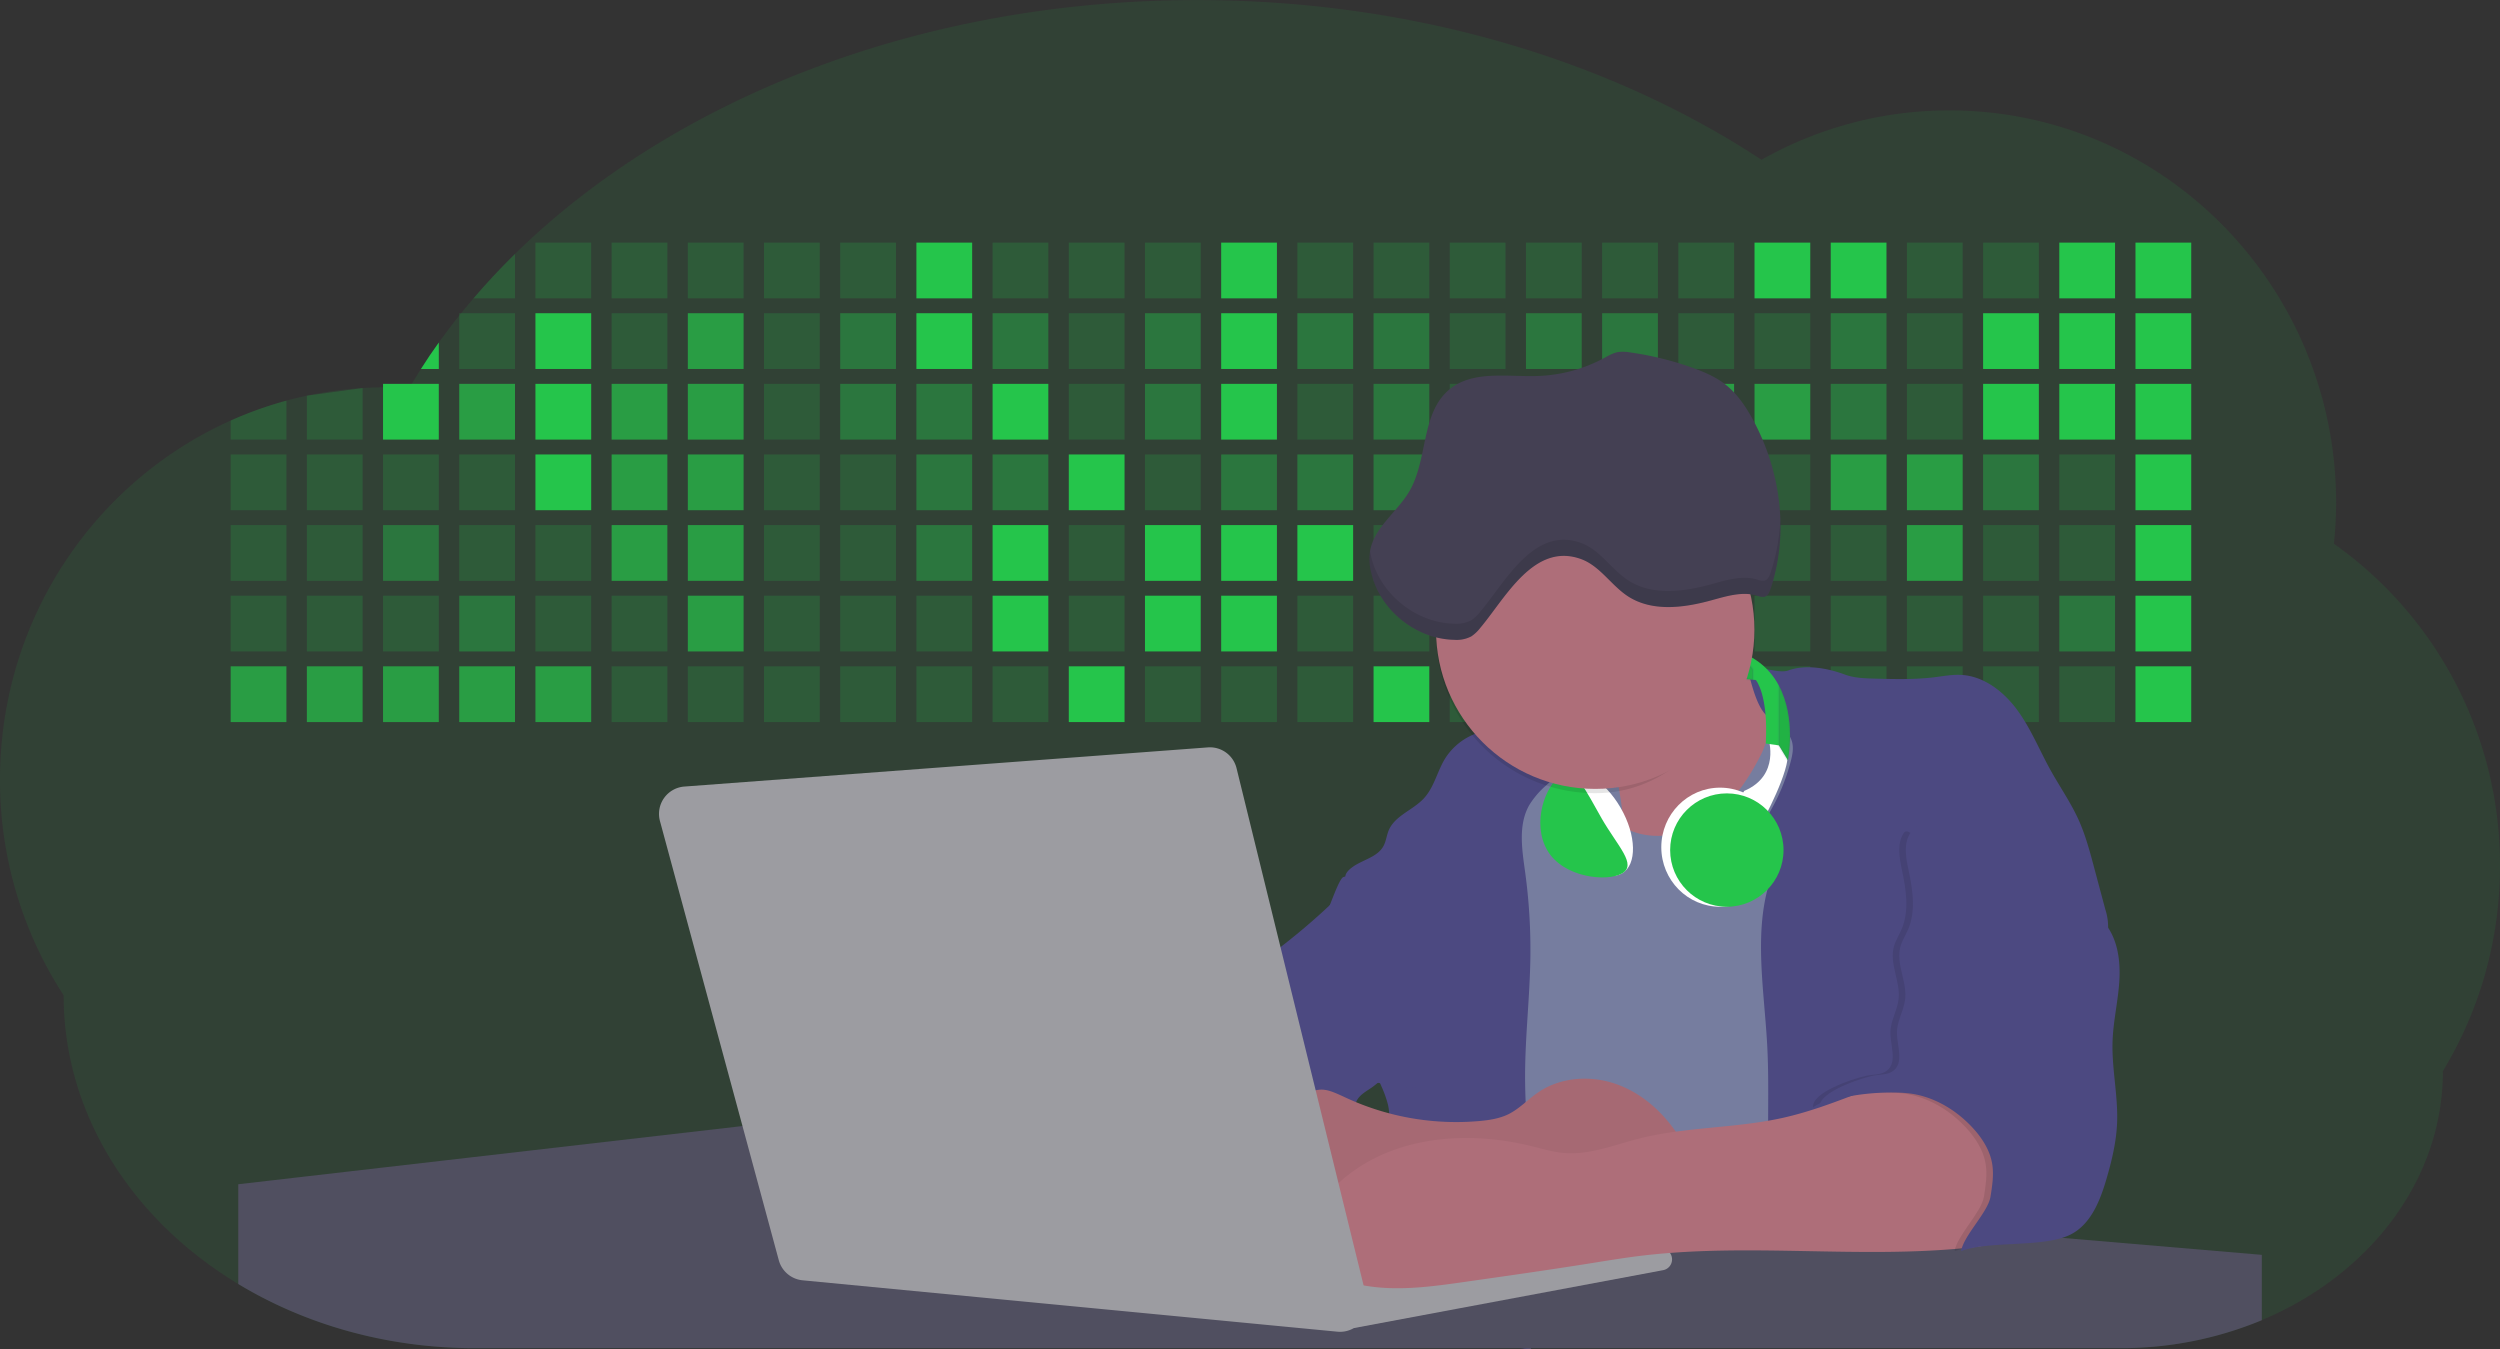 <svg id="aa7bae02-e79e-4d6b-a496-aba15f39787c" data-name="Layer 1" xmlns="http://www.w3.org/2000/svg" width="1144" height="617.32" viewBox="0 0 1144 617.32"><rect x="0" y="0" width="1144" height="617.32" fill="#333333" stroke="none"/><title>developer activity</title><path d="M1172,537.57a181.92,181.92,0,0,1-6.85,49.6,180.06,180.06,0,0,1-19.27,44.28c0,50.1-33.82,93.4-82.91,114a167.3,167.3,0,0,1-64.73,12.8H245.17c-40.25,0-77.55-10.86-108.14-29.36A185.76,185.76,0,0,1,112.2,711c-34-29.22-55.08-69.6-55.08-114.2A180.5,180.5,0,0,1,28,498.08c0-73.36,43.39-136.44,105.55-164.29a174.52,174.52,0,0,1,25.51-9.12q4.63-1.26,9.36-2.26a175.39,175.39,0,0,1,25.51-3.5q4.65-.29,9.35-.33H205c3.46,0,6.89.12,10.3.32l1.12-1.9q2.06-3.44,4.22-6.81,3.9-6.14,8.18-12.1,4.48-6.29,9.35-12.38l.83-1q2.76-3.44,5.64-6.8,9-10.49,19-20.35c72.11-70.68,185.08-116.18,312.08-116.18,98.82,0,189.15,27.55,258.34,73.07A174.18,174.18,0,0,1,920,191.86c97.74,0,177,80.37,177,179.51a184.9,184.9,0,0,1-1,18.78A180,180,0,0,1,1172,537.57Z" transform="translate(-28 -141.34)" fill="#25c54b" opacity="0.1"/><path d="M263.66,257.52v20.35h-19Q253.59,267.39,263.66,257.52Z" transform="translate(-28 -141.34)" fill="#25c54b" opacity="0.2"/><rect x="245.02" y="111.02" width="25.51" height="25.51" fill="#25c54b" opacity="0.2"/><rect x="279.88" y="111.02" width="25.51" height="25.51" fill="#25c54b" opacity="0.2"/><rect x="314.75" y="111.02" width="25.51" height="25.51" fill="#25c54b" opacity="0.2"/><rect x="349.61" y="111.02" width="25.51" height="25.51" fill="#25c54b" opacity="0.2"/><rect x="384.48" y="111.02" width="25.51" height="25.51" fill="#25c54b" opacity="0.2"/><rect x="419.35" y="111.02" width="25.51" height="25.51" fill="#25c54b"/><rect x="454.21" y="111.02" width="25.51" height="25.51" fill="#25c54b" opacity="0.2"/><rect x="489.08" y="111.02" width="25.51" height="25.51" fill="#25c54b" opacity="0.2"/><rect x="523.94" y="111.02" width="25.51" height="25.51" fill="#25c54b" opacity="0.2"/><rect x="558.81" y="111.02" width="25.51" height="25.51" fill="#25c54b"/><rect x="593.68" y="111.02" width="25.51" height="25.51" fill="#25c54b" opacity="0.2"/><rect x="628.54" y="111.02" width="25.51" height="25.51" fill="#25c54b" opacity="0.2"/><rect x="663.41" y="111.02" width="25.51" height="25.51" fill="#25c54b" opacity="0.2"/><rect x="698.28" y="111.02" width="25.51" height="25.51" fill="#25c54b" opacity="0.2"/><rect x="733.14" y="111.02" width="25.51" height="25.51" fill="#25c54b" opacity="0.2"/><rect x="768.01" y="111.02" width="25.51" height="25.51" fill="#25c54b" opacity="0.2"/><rect x="802.87" y="111.02" width="25.51" height="25.51" fill="#25c54b"/><rect x="837.74" y="111.02" width="25.51" height="25.51" fill="#25c54b"/><rect x="872.61" y="111.02" width="25.51" height="25.51" fill="#25c54b" opacity="0.2"/><rect x="907.47" y="111.02" width="25.51" height="25.51" fill="#25c54b" opacity="0.2"/><rect x="942.34" y="111.02" width="25.51" height="25.51" fill="#25c54b"/><rect x="977.2" y="111.02" width="25.51" height="25.51" fill="#25c54b"/><path d="M228.8,298.08v12.1h-8.18Q224.52,304,228.8,298.08Z" transform="translate(-28 -141.34)" fill="#25c54b"/><rect x="210.15" y="143.33" width="25.51" height="25.51" fill="#25c54b" opacity="0.2"/><rect x="245.02" y="143.33" width="25.51" height="25.51" fill="#25c54b"/><rect x="279.88" y="143.33" width="25.51" height="25.51" fill="#25c54b" opacity="0.2"/><rect x="314.75" y="143.33" width="25.51" height="25.51" fill="#25c54b" opacity="0.7"/><rect x="349.61" y="143.33" width="25.51" height="25.51" fill="#25c54b" opacity="0.2"/><rect x="384.48" y="143.33" width="25.51" height="25.51" fill="#25c54b" opacity="0.4"/><rect x="419.35" y="143.33" width="25.51" height="25.51" fill="#25c54b"/><rect x="454.21" y="143.33" width="25.51" height="25.51" fill="#25c54b" opacity="0.4"/><rect x="489.08" y="143.33" width="25.51" height="25.51" fill="#25c54b" opacity="0.2"/><rect x="523.94" y="143.33" width="25.51" height="25.51" fill="#25c54b" opacity="0.4"/><rect x="558.81" y="143.33" width="25.51" height="25.51" fill="#25c54b"/><rect x="593.68" y="143.33" width="25.51" height="25.51" fill="#25c54b" opacity="0.4"/><rect x="628.54" y="143.33" width="25.51" height="25.51" fill="#25c54b" opacity="0.4"/><rect x="663.41" y="143.33" width="25.51" height="25.51" fill="#25c54b" opacity="0.2"/><rect x="698.28" y="143.33" width="25.51" height="25.51" fill="#25c54b" opacity="0.4"/><rect x="733.14" y="143.33" width="25.51" height="25.51" fill="#25c54b" opacity="0.4"/><rect x="768.01" y="143.33" width="25.51" height="25.51" fill="#25c54b" opacity="0.2"/><rect x="802.87" y="143.33" width="25.51" height="25.51" fill="#25c54b" opacity="0.2"/><rect x="837.74" y="143.33" width="25.51" height="25.51" fill="#25c54b" opacity="0.4"/><rect x="872.61" y="143.33" width="25.51" height="25.51" fill="#25c54b" opacity="0.2"/><rect x="907.47" y="143.33" width="25.51" height="25.51" fill="#25c54b"/><rect x="942.34" y="143.33" width="25.51" height="25.51" fill="#25c54b"/><rect x="977.2" y="143.33" width="25.51" height="25.51" fill="#25c54b"/><path d="M159.06,324.67V342.5H133.55v-8.71A174.52,174.52,0,0,1,159.06,324.67Z" transform="translate(-28 -141.34)" fill="#25c54b" opacity="0.2"/><polygon points="165.93 177.57 165.93 201.16 140.42 201.16 140.42 181.07 165.93 177.57" fill="#25c54b" opacity="0.2"/><rect x="175.28" y="175.65" width="25.51" height="25.51" fill="#25c54b"/><rect x="210.15" y="175.65" width="25.51" height="25.51" fill="#25c54b" opacity="0.7"/><rect x="245.02" y="175.65" width="25.51" height="25.51" fill="#25c54b"/><rect x="279.88" y="175.65" width="25.51" height="25.51" fill="#25c54b" opacity="0.7"/><rect x="314.75" y="175.65" width="25.51" height="25.51" fill="#25c54b" opacity="0.7"/><rect x="349.61" y="175.65" width="25.51" height="25.51" fill="#25c54b" opacity="0.2"/><rect x="384.48" y="175.65" width="25.51" height="25.51" fill="#25c54b" opacity="0.4"/><rect x="419.35" y="175.65" width="25.51" height="25.51" fill="#25c54b" opacity="0.4"/><rect x="454.21" y="175.65" width="25.51" height="25.51" fill="#25c54b"/><rect x="489.08" y="175.65" width="25.51" height="25.51" fill="#25c54b" opacity="0.2"/><rect x="523.94" y="175.65" width="25.51" height="25.51" fill="#25c54b" opacity="0.4"/><rect x="558.81" y="175.65" width="25.51" height="25.51" fill="#25c54b"/><rect x="593.68" y="175.65" width="25.51" height="25.51" fill="#25c54b" opacity="0.2"/><rect x="628.54" y="175.65" width="25.51" height="25.51" fill="#25c54b" opacity="0.4"/><rect x="663.41" y="175.65" width="25.51" height="25.51" fill="#25c54b" opacity="0.2"/><rect x="698.28" y="175.65" width="25.51" height="25.51" fill="#25c54b"/><rect x="733.14" y="175.65" width="25.51" height="25.51" fill="#25c54b" opacity="0.2"/><rect x="768.01" y="175.65" width="25.51" height="25.51" fill="#25c54b" opacity="0.7"/><rect x="802.87" y="175.65" width="25.51" height="25.51" fill="#25c54b" opacity="0.7"/><rect x="837.74" y="175.65" width="25.51" height="25.51" fill="#25c54b" opacity="0.4"/><rect x="872.61" y="175.65" width="25.51" height="25.51" fill="#25c54b" opacity="0.2"/><rect x="907.47" y="175.65" width="25.51" height="25.51" fill="#25c54b"/><rect x="942.34" y="175.65" width="25.51" height="25.51" fill="#25c54b"/><rect x="977.2" y="175.65" width="25.51" height="25.51" fill="#25c54b"/><rect x="105.55" y="207.96" width="25.51" height="25.51" fill="#25c54b" opacity="0.2"/><rect x="140.42" y="207.96" width="25.51" height="25.51" fill="#25c54b" opacity="0.2"/><rect x="175.28" y="207.96" width="25.51" height="25.51" fill="#25c54b" opacity="0.2"/><rect x="210.15" y="207.96" width="25.51" height="25.51" fill="#25c54b" opacity="0.2"/><rect x="245.02" y="207.96" width="25.51" height="25.51" fill="#25c54b"/><rect x="279.88" y="207.96" width="25.51" height="25.51" fill="#25c54b" opacity="0.7"/><rect x="314.75" y="207.96" width="25.51" height="25.51" fill="#25c54b" opacity="0.7"/><rect x="349.61" y="207.96" width="25.51" height="25.51" fill="#25c54b" opacity="0.2"/><rect x="384.48" y="207.96" width="25.51" height="25.51" fill="#25c54b" opacity="0.2"/><rect x="419.35" y="207.96" width="25.51" height="25.51" fill="#25c54b" opacity="0.4"/><rect x="454.21" y="207.96" width="25.51" height="25.51" fill="#25c54b" opacity="0.4"/><rect x="489.08" y="207.96" width="25.51" height="25.51" fill="#25c54b"/><rect x="523.94" y="207.96" width="25.51" height="25.51" fill="#25c54b" opacity="0.2"/><rect x="558.81" y="207.96" width="25.51" height="25.51" fill="#25c54b" opacity="0.4"/><rect x="593.68" y="207.96" width="25.51" height="25.51" fill="#25c54b" opacity="0.4"/><rect x="628.54" y="207.96" width="25.51" height="25.51" fill="#25c54b" opacity="0.4"/><rect x="663.41" y="207.96" width="25.51" height="25.51" fill="#25c54b" opacity="0.4"/><rect x="698.28" y="207.96" width="25.51" height="25.51" fill="#25c54b" opacity="0.2"/><rect x="733.14" y="207.96" width="25.51" height="25.51" fill="#25c54b" opacity="0.2"/><rect x="768.01" y="207.96" width="25.51" height="25.51" fill="#25c54b" opacity="0.2"/><rect x="802.87" y="207.96" width="25.51" height="25.51" fill="#25c54b" opacity="0.2"/><rect x="837.74" y="207.96" width="25.51" height="25.51" fill="#25c54b" opacity="0.7"/><rect x="872.61" y="207.96" width="25.51" height="25.51" fill="#25c54b" opacity="0.7"/><rect x="907.47" y="207.96" width="25.51" height="25.51" fill="#25c54b" opacity="0.4"/><rect x="942.34" y="207.96" width="25.51" height="25.51" fill="#25c54b" opacity="0.2"/><rect x="977.2" y="207.96" width="25.51" height="25.51" fill="#25c54b"/><rect x="105.55" y="240.28" width="25.51" height="25.51" fill="#25c54b" opacity="0.2"/><rect x="140.42" y="240.28" width="25.51" height="25.51" fill="#25c54b" opacity="0.2"/><rect x="175.28" y="240.28" width="25.51" height="25.51" fill="#25c54b" opacity="0.4"/><rect x="210.15" y="240.28" width="25.51" height="25.51" fill="#25c54b" opacity="0.2"/><rect x="245.02" y="240.28" width="25.51" height="25.51" fill="#25c54b" opacity="0.2"/><rect x="279.88" y="240.28" width="25.51" height="25.51" fill="#25c54b" opacity="0.7"/><rect x="314.75" y="240.28" width="25.51" height="25.51" fill="#25c54b" opacity="0.7"/><rect x="349.61" y="240.28" width="25.51" height="25.51" fill="#25c54b" opacity="0.2"/><rect x="384.48" y="240.28" width="25.51" height="25.51" fill="#25c54b" opacity="0.2"/><rect x="419.35" y="240.28" width="25.51" height="25.51" fill="#25c54b" opacity="0.4"/><rect x="454.21" y="240.28" width="25.51" height="25.51" fill="#25c54b"/><rect x="489.08" y="240.28" width="25.51" height="25.51" fill="#25c54b" opacity="0.2"/><rect x="523.94" y="240.28" width="25.51" height="25.51" fill="#25c54b"/><rect x="558.81" y="240.28" width="25.51" height="25.51" fill="#25c54b"/><rect x="593.68" y="240.28" width="25.51" height="25.51" fill="#25c54b"/><rect x="628.54" y="240.28" width="25.51" height="25.51" fill="#25c54b" opacity="0.2"/><rect x="663.41" y="240.28" width="25.51" height="25.51" fill="#25c54b"/><rect x="698.28" y="240.28" width="25.51" height="25.51" fill="#25c54b" opacity="0.2"/><rect x="733.14" y="240.28" width="25.51" height="25.51" fill="#25c54b" opacity="0.2"/><rect x="768.01" y="240.28" width="25.51" height="25.51" fill="#25c54b" opacity="0.2"/><rect x="802.87" y="240.28" width="25.51" height="25.51" fill="#25c54b" opacity="0.2"/><rect x="837.74" y="240.28" width="25.51" height="25.51" fill="#25c54b" opacity="0.2"/><rect x="872.61" y="240.28" width="25.51" height="25.51" fill="#25c54b" opacity="0.7"/><rect x="907.47" y="240.28" width="25.51" height="25.51" fill="#25c54b" opacity="0.2"/><rect x="942.34" y="240.28" width="25.51" height="25.51" fill="#25c54b" opacity="0.2"/><rect x="977.2" y="240.28" width="25.51" height="25.51" fill="#25c54b"/><rect x="105.55" y="272.59" width="25.51" height="25.51" fill="#25c54b" opacity="0.2"/><rect x="140.42" y="272.59" width="25.51" height="25.51" fill="#25c54b" opacity="0.2"/><rect x="175.28" y="272.59" width="25.51" height="25.51" fill="#25c54b" opacity="0.2"/><rect x="210.15" y="272.59" width="25.51" height="25.51" fill="#25c54b" opacity="0.4"/><rect x="245.02" y="272.59" width="25.51" height="25.51" fill="#25c54b" opacity="0.2"/><rect x="279.88" y="272.59" width="25.51" height="25.51" fill="#25c54b" opacity="0.2"/><rect x="314.75" y="272.59" width="25.51" height="25.51" fill="#25c54b" opacity="0.7"/><rect x="349.61" y="272.59" width="25.51" height="25.51" fill="#25c54b" opacity="0.2"/><rect x="384.48" y="272.59" width="25.51" height="25.51" fill="#25c54b" opacity="0.2"/><rect x="419.35" y="272.59" width="25.51" height="25.51" fill="#25c54b" opacity="0.2"/><rect x="454.21" y="272.59" width="25.51" height="25.51" fill="#25c54b"/><rect x="489.08" y="272.59" width="25.51" height="25.51" fill="#25c54b" opacity="0.2"/><rect x="523.94" y="272.59" width="25.51" height="25.51" fill="#25c54b"/><rect x="558.81" y="272.59" width="25.51" height="25.51" fill="#25c54b"/><rect x="593.68" y="272.59" width="25.51" height="25.51" fill="#25c54b" opacity="0.2"/><rect x="628.54" y="272.59" width="25.51" height="25.51" fill="#25c54b" opacity="0.2"/><rect x="663.41" y="272.59" width="25.51" height="25.51" fill="#25c54b" opacity="0.2"/><rect x="698.28" y="272.59" width="25.51" height="25.51" fill="#25c54b" opacity="0.2"/><rect x="733.14" y="272.59" width="25.51" height="25.51" fill="#25c54b" opacity="0.2"/><rect x="768.01" y="272.59" width="25.51" height="25.51" fill="#25c54b" opacity="0.2"/><rect x="802.87" y="272.59" width="25.51" height="25.51" fill="#25c54b" opacity="0.2"/><rect x="837.74" y="272.59" width="25.51" height="25.51" fill="#25c54b" opacity="0.2"/><rect x="872.61" y="272.59" width="25.51" height="25.51" fill="#25c54b" opacity="0.2"/><rect x="907.47" y="272.59" width="25.51" height="25.51" fill="#25c54b" opacity="0.2"/><rect x="942.34" y="272.59" width="25.51" height="25.51" fill="#25c54b" opacity="0.4"/><rect x="977.2" y="272.59" width="25.51" height="25.51" fill="#25c54b"/><rect x="105.55" y="304.91" width="25.51" height="25.51" fill="#25c54b" opacity="0.7"/><rect x="140.42" y="304.91" width="25.51" height="25.51" fill="#25c54b" opacity="0.7"/><rect x="175.28" y="304.91" width="25.51" height="25.51" fill="#25c54b" opacity="0.7"/><rect x="210.15" y="304.91" width="25.51" height="25.51" fill="#25c54b" opacity="0.7"/><rect x="245.02" y="304.91" width="25.51" height="25.51" fill="#25c54b" opacity="0.7"/><rect x="279.88" y="304.91" width="25.51" height="25.51" fill="#25c54b" opacity="0.2"/><rect x="314.75" y="304.91" width="25.51" height="25.51" fill="#25c54b" opacity="0.2"/><rect x="349.61" y="304.91" width="25.51" height="25.51" fill="#25c54b" opacity="0.2"/><rect x="384.48" y="304.91" width="25.51" height="25.51" fill="#25c54b" opacity="0.2"/><rect x="419.35" y="304.91" width="25.51" height="25.51" fill="#25c54b" opacity="0.2"/><rect x="454.21" y="304.91" width="25.51" height="25.51" fill="#25c54b" opacity="0.2"/><rect x="489.08" y="304.91" width="25.51" height="25.51" fill="#25c54b"/><rect x="523.94" y="304.91" width="25.51" height="25.51" fill="#25c54b" opacity="0.2"/><rect x="558.81" y="304.91" width="25.51" height="25.51" fill="#25c54b" opacity="0.2"/><rect x="593.68" y="304.91" width="25.51" height="25.51" fill="#25c54b" opacity="0.2"/><rect x="628.54" y="304.91" width="25.51" height="25.51" fill="#25c54b"/><rect x="663.41" y="304.91" width="25.51" height="25.51" fill="#25c54b" opacity="0.2"/><rect x="698.28" y="304.91" width="25.51" height="25.51" fill="#25c54b" opacity="0.2"/><rect x="733.14" y="304.91" width="25.51" height="25.51" fill="#25c54b" opacity="0.2"/><rect x="768.01" y="304.91" width="25.51" height="25.51" fill="#25c54b" opacity="0.2"/><rect x="802.87" y="304.91" width="25.51" height="25.51" fill="#25c54b" opacity="0.2"/><rect x="837.74" y="304.91" width="25.51" height="25.51" fill="#25c54b" opacity="0.2"/><rect x="872.61" y="304.91" width="25.51" height="25.51" fill="#25c54b" opacity="0.2"/><rect x="907.47" y="304.91" width="25.51" height="25.51" fill="#25c54b" opacity="0.2"/><rect x="942.34" y="304.91" width="25.51" height="25.51" fill="#25c54b" opacity="0.2"/><rect x="977.2" y="304.91" width="25.51" height="25.51" fill="#25c54b"/><circle cx="734.52" cy="363.89" r="34.87" fill="#767d9f"/><path d="M760.71,460.87q5.22,22.78,8.86,45.9c.73,4.58,1.38,9.41-.28,13.74-1.39,3.61-4.22,6.43-6.44,9.59s-3.9,7.21-2.55,10.83,5.29,5.6,9.05,6.62c10.76,2.9,22.23.79,32.94-2.35a53.29,53.29,0,0,0,13.81-5.72c4.54-2.88,8.26-6.88,11.68-11,15.61-18.93,25.83-41.65,35.45-64.23a39.12,39.12,0,0,1-33.11-13.34c-3.94-4.63-6.83-11.08-4.61-16.74-6.51,3.57-14.24,3.81-21.25,6.25a75.49,75.49,0,0,0-12.5,6.15q-7.18,4.15-14.28,8.46C772.07,458.29,767,461.19,760.71,460.87Z" transform="translate(-28 -141.34)" fill="#ae6e79"/><path d="M833.64,487.05c-6.11,11.89-14.06,23.32-25.41,30.4s-26.63,9-38,2c-5.6-3.42-9.84-8.62-14.73-13s-11-8.13-17.57-7.56c-7.24.63-12.91,6.28-17.76,11.69-7.36,8.22-14.47,16.79-19.68,26.52-10,18.7-12.37,40.56-11.93,61.76s3.51,42.29,3.58,63.49c.1,26.08-4.32,51.95-8.79,77.64,41.1-5.06,82.25,6,123.44,10.19,26.36,2.71,52.92,2.65,79.42,2.58,4.66,0,9.62-.12,13.5-2.7a18.2,18.2,0,0,0,5.59-6.64c3.66-6.75,5.13-14.45,6.15-22.06,2.59-19.22,2.67-38.68,2.74-58.08.18-47,.35-94.17-5.62-140.8-1.47-11.47-3.35-23-7.75-33.73s-11.58-20.6-21.62-26.35c-6.45-3.7-21.4-10.14-29-6.41C841.67,460.15,837.73,479.09,833.64,487.05Z" transform="translate(-28 -141.34)" fill="#767d9f"/><path d="M836.68,619.77c-1.55-29-7.86-59.95,5.57-85.69,3.3-6.32-8.54-14.21-4.88-20.33a92.08,92.08,0,0,0,10.06-23.93c.76-2.89,1.37-5.95.65-8.85-1.33-5.29-6.56-8.44-11-11.66-4.9-3.56-7.42-14.41-9-20.28s12.57,1.2,18.26-.89c7.9-2.89,17.94-1.07,25.82,1.86,4.4,1.62,9.18,1.76,13.87,1.88,9.11.24,18.25.47,27.29-.65,4.06-.51,8.13-1.28,12.21-1.05,10.41.59,19.46,7.71,25.62,16.13s10.08,18.23,15.13,27.35c4.21,7.6,9.23,14.78,12.82,22.69,3.18,7,5.19,14.52,7.18,22l5.13,19.19a25.58,25.58,0,0,1,1.26,8.51c-.26,3.07-1.62,5.93-3,8.66A164.12,164.12,0,0,1,971,603.2c-10.79,13.23-23.89,25.16-30.3,41-2.5,6.17-3.89,12.73-5.16,19.27a707.94,707.94,0,0,0-10.9,79.15,174.2,174.2,0,0,0-36.52-12.21,177.61,177.61,0,0,0-19-3c-5.59-.58-12.8.52-18.12-1-8.9-2.53-9.88-17.58-11.23-25.46-2.16-12.55-2.59-25.32-2.67-38C837,648.53,837.45,634.14,836.68,619.77Z" transform="translate(-28 -141.34)" fill="#4c4981"/><path d="M641.23,565.54c4.21,24,8.85,48.07,18,70.62-.23.22-.46.42-.69.62-.81.69-1.65,1.34-2.53,2-2.05,1.44-4.3,2.66-6,4.54a8,8,0,0,0-1.5,2.45,5.48,5.48,0,0,0,0,4.47c-4.77,2.11-10.31,1.46-15.66,1.26-4.61-.17-9.08,0-12.78,2.53-5.14,3.54-6.69,10.34-7.52,16.52q-.46,3.38-.79,6.77-.32,3.15-.52,6.32a188.61,188.61,0,0,0-.19,21q.08,1.92.21,3.84c-16.34-.39-31.23-8.91-45.32-17.19-3.22-1.89-6.54-3.88-8.63-7A15.8,15.8,0,0,1,555,674c0-.51.09-1,.16-1.52a41.58,41.58,0,0,1,2.29-8.68,107.2,107.2,0,0,1,19.19-32.65c3.58-4.18,7.61-8.27,9.28-13.52.73-2.29,1-4.72,1.74-7,3.32-9.88,15.3-14.55,19.4-24.14,1-2.29,1.46-4.8,2.7-7a17.63,17.63,0,0,1,4.25-4.75c.73-.61,1.49-1.2,2.24-1.79q10.54-8.26,20.31-17.45,1.82-1.71,3.6-3.46A59.48,59.48,0,0,0,641.23,565.54Z" transform="translate(-28 -141.34)" fill="#4c4981"/><path d="M742,494.56c-1.44,1.52-3,2.95-4.53,4.37l-.41.37-1.62,1.5a39,39,0,0,0-7.55,8.79l-.17.28c-5.1,9.13-3.21,20.37-1.79,30.74a261.55,261.55,0,0,1,2.37,39c-.26,18-2.38,35.88-2.42,53.86,0,4.08.09,8.15.27,12.23.29,6.63.79,13.25,1.39,19.87.65,7.26,1.43,14.51,2.16,21.76.58,5.61,1.13,11.21,1.59,16.81.23,2.9.45,5.79.63,8.69.21,3.4.38,6.81.48,10.21h0c.07,2.16.11,4.31.11,6.47,0,1.23,0,2.45,0,3.67q0,3.51-.19,7-.2,4.49-.61,9c-.31,3.27-.86,6.84-3.16,9.14-.14.14-.29.27-.44.4l-3.24-.4a332.72,332.72,0,0,0-67.3-1.2c.49-3.38.94-6.75,1.38-10.14.2-1.6.4-3.21.59-4.82q.33-2.76.63-5.52c.23-2,.44-4,.64-6q.78-7.73,1.37-15.47.87-11.29,1.32-22.62.22-5.41.34-10.83.17-6.72.16-13.45,0-6.54-.11-13.1c0-1.44-.06-2.88-.18-4.31a27.35,27.35,0,0,0-.53-3.83,49.87,49.87,0,0,0-3-8.48c-.22-.52-.43-1-.64-1.55-.12-.27-.23-.55-.34-.82,5.76-5.13,9.86-12,13.8-18.76,6.39-10.89,12.93-22.26,14-34.84s-5.18-26.71-17.2-30.55c-3.27-1-6.73-1.28-10.1-1.87-3.18-.56-9.81-1.83-13.49-4.11q-3,3.08-6,6.05a22.15,22.15,0,0,1,2.17-8.71l1.42.07a2.71,2.71,0,0,1-.16-1c0-1.07.74-2.28,2.32-3.62,4.71-4,12.12-4.89,15.09-10.3,1.24-2.25,1.45-4.93,2.45-7.29,2.87-6.73,11.11-9.21,16.07-14.59s6.2-13,10.21-19a28.62,28.62,0,0,1,12-10c.4-.19.81-.38,1.22-.55,8.3-3.55,18.16-4.36,26.76-4.34,3.34,0,12,.1,16.24,1.79a5.32,5.32,0,0,1,1.85,1.13C752.37,480.61,745.34,491,742,494.56Z" transform="translate(-28 -141.34)" fill="#4c4981"/><path d="M642.72,542.69a60.88,60.88,0,0,1,46.74,4.87c7.2,4,13.66,9.58,17.62,16.78,5.95,10.8,5.69,23.82,5.27,36.15-.21,6.17-.48,12.56-3.2,18.1C706,625,700.06,629.4,694,633a42.24,42.24,0,0,1-12.32,5.33c-6.72,1.46-13.7.22-20.47-1-7.36-1.36-15.26-3-20.37-8.48-3-3.18-4.64-7.31-6.26-11.35q-3.49-8.75-7-17.48c-4.05-10.11-5.42-18.52-.07-28.37,2.43-4.49,5.4-8.69,7.8-13.21C636.51,556.14,640.81,543.28,642.72,542.69Z" transform="translate(-28 -141.34)" fill="#4c4981"/><path d="M1063,715.56v29.9a167.3,167.3,0,0,1-64.73,12.8H728.58c-.14.14-.29.27-.44.4l-3.24-.4H245.17c-40.25,0-77.55-10.86-108.14-29.36V683.25l230.72-26.63.18,0L502.29,668l34.77,3,18.06,1.53,37.38,3.17,19.23,1.63,28,2.38,3.94.33,20.18,1.71L691.23,684l38.5,3.26,64.18,5.45,45.15,3.83,74.14,6.29,14.1,1.19,1.52.13,1.32.11,18.62,1.58,20.44,1.74,2.37.2Z" transform="translate(-28 -141.34)" fill="#504f60"/><polygon points="764 573.12 474.86 523.77 463.65 580.46 596.19 596.33 637 601.44 749.26 579.33 764 573.12" fill="#9c9ca1"/><path d="M642.33,739.94l144.86-27.23a5,5,0,0,1,5.94,4.93h0a5,5,0,0,1-4.09,4.93L647.57,749.06Z" transform="translate(-28 -141.34)" fill="#9c9ca1"/><path d="M705.17,654.31c4.51-.42,9.08-1.13,13.14-3.13,5-2.49,8.89-6.78,13.52-9.94,10.18-7,23.8-7.94,35.47-3.92s21.41,12.63,28.23,22.91c4.53,6.85,7.93,15.59,4.73,23.15a30.51,30.51,0,0,1-4.12,6.44l-8.34,10.9a29,29,0,0,1-5.66,6.09c-3.12,2.27-7,3.2-10.82,3.76-10.15,1.48-20.48.64-30.71,1.32-17.57,1.17-34.73,6.83-52.34,6.64-10.12-.11-20.11-2.15-30-4.19l-43.77-9c-7.62-1.56-16.23-3.84-19.82-10.75-1.61-3.11-1.91-6.71-2.1-10.21-.52-9.64,0-20.36,6.68-27.31,6.28-6.52,16.21-8.58,23.71-13.4,9.18-5.91,12.21-4,21.89.44A120,120,0,0,0,705.17,654.31Z" transform="translate(-28 -141.34)" fill="#ae6e79"/><path d="M705.17,654.31c4.51-.42,9.08-1.13,13.14-3.13,5-2.49,8.89-6.78,13.52-9.94,10.18-7,23.8-7.94,35.47-3.92s21.41,12.63,28.23,22.91c4.53,6.85,7.93,15.59,4.73,23.15a30.51,30.51,0,0,1-4.12,6.44l-8.34,10.9a29,29,0,0,1-5.66,6.09c-3.12,2.27-7,3.2-10.82,3.76-10.15,1.48-20.48.64-30.71,1.32-17.57,1.17-34.73,6.83-52.34,6.64-10.12-.11-20.11-2.15-30-4.19l-43.77-9c-7.62-1.56-16.23-3.84-19.82-10.75-1.61-3.11-1.91-6.71-2.1-10.21-.52-9.64,0-20.36,6.68-27.31,6.28-6.52,16.21-8.58,23.71-13.4,9.18-5.91,12.21-4,21.89.44A120,120,0,0,0,705.17,654.31Z" transform="translate(-28 -141.34)" opacity="0.05"/><path d="M880.94,640.6c-12.28,4.75-24.63,9.52-37.49,12.35-21.56,4.75-44.12,4-65.51,9.43-11.3,2.88-22.53,7.52-34.14,6.58-5.19-.42-10.2-2-15.25-3.2-28.37-7-60.62-4.73-83.66,13.27-7.88,6.15-14.33,13.82-20.18,22a14.7,14.7,0,0,0,5.91,21.88A86.62,86.62,0,0,0,659,730.48c13.13,1.16,26.32-.7,39.38-2.56,19.38-2.75,38.77-5.51,58.1-8.6,6.94-1.11,13.88-2.26,20.86-3.14,50.23-6.35,101.37,1.37,151.73-3.93,5.09-.54,10.27-1.24,14.9-3.41,11.72-5.5,17.52-20,15.1-32.74s-11.76-23.33-23-29.83c-9.42-5.47-19.58-7.68-30.07-10C896.26,634,890.32,637,880.94,640.6Z" transform="translate(-28 -141.34)" fill="#ae6e79"/><path d="M988.67,564.44c5.54,7.26,6.72,17,6.12,26.09s-2.76,18.08-3.08,27.21c-.44,12.52,2.58,25,2.07,37.48-.36,8.73-2.43,17.29-4.88,25.67-2.89,9.89-7.07,20.52-16.2,25.27-12.12,6.31-37.54,2.76-50.29,7.7,1.16-7.23,12.28-17.7,13.44-24.93.8-5,1.61-10.14.75-15.15-1.1-6.39-4.85-12.06-9.3-16.78-7.08-7.51-16.32-13.16-26.47-15s-35-.33-43.12,6.08c-1-6.62,17.6-13,24.14-14.43,3.26-.73,7-.32,9.61-2.39,5-3.92,1.37-11.73,1.61-18,.19-5,3.11-9.58,3.7-14.58,1-8-4.22-16.15-2.17-24,.76-2.9,2.45-5.45,3.62-8.21,3.56-8.45,2-18.09.1-27.07-1.18-5.64-2.33-12,.81-16.81,2.91-4.49,11.17,11.5,16.46,10.76,17.47-2.45,33.28-15.4,47.39-4.8,7.19,5.4,8.13,11,11,18.71C976.77,554.6,984,558.36,988.67,564.44Z" transform="translate(-28 -141.34)" opacity="0.1"/><path d="M991.67,564.44c5.54,7.26,6.72,17,6.12,26.09s-2.76,18.08-3.08,27.21c-.44,12.52,2.58,25,2.07,37.48-.36,8.73-2.43,17.29-4.88,25.67-2.89,9.89-7.07,20.52-16.2,25.27-12.12,6.31-37.54,2.76-50.29,7.7,1.16-7.23,12.28-17.7,13.44-24.93.8-5,1.61-10.14.75-15.15-1.1-6.39-4.85-12.06-9.3-16.78-7.08-7.51-16.32-13.16-26.47-15s-35-.33-43.12,6.08c-1-6.62,17.6-13,24.14-14.43,3.26-.73,7-.32,9.61-2.39,5-3.92,1.37-11.73,1.61-18,.19-5,3.11-9.58,3.7-14.58,1-8-4.22-16.15-2.17-24,.76-2.9,2.45-5.45,3.62-8.21,3.56-8.45,2-18.09.1-27.07-1.18-5.64-2.33-12,.81-16.81,2.91-4.49,8.6-6.19,13.89-6.94a68.42,68.42,0,0,1,50,12.9c7.19,5.4,8.13,11,11,18.71C979.77,554.6,987,558.36,991.67,564.44Z" transform="translate(-28 -141.34)" fill="#4c4981"/><path d="M330,517.06,384.37,718a12.55,12.55,0,0,0,10.91,9.21L640,750.72a12.54,12.54,0,0,0,13.38-15.48L593.84,492.86a12.54,12.54,0,0,0-13.12-9.51L341.13,501.27A12.54,12.54,0,0,0,330,517.06Z" transform="translate(-28 -141.34)" fill="#9c9ca1"/><ellipse cx="787.11" cy="387.68" rx="26.9" ry="27.25" fill="#fff"/><path d="M837.2,479.31s5.67,16.86-11.06,23.95L824,507l10.48,10.34S847.4,493.77,846,485.4C846,485.4,844,476.9,837.2,479.31Z" transform="translate(-28 -141.34)" fill="#fff"/><circle cx="790.2" cy="388.99" r="25.94" fill="#25c54b"/><path d="M846.13,489.23l-4.12-6.8-6-.85c1.28-22.39-4.53-29.06-4.53-29.06l-1.35-.13-5.88-.57-11.06-11.48v-3.26c15.54,1.85,24.13,9.23,28.77,17.88C850.16,470.14,846.13,489.23,846.13,489.23Z" transform="translate(-28 -141.34)" fill="#25c54b"/><path d="M830.18,448.27v4.12l-5.88-.57-11.06-11.48S830.35,444.17,830.18,448.27Z" transform="translate(-28 -141.34)" stroke="#4c4981" stroke-miterlimit="10" opacity="0.1"/><path d="M846.13,489.23l-4.12-6.8V455C850.16,470.14,846.13,489.23,846.13,489.23Z" transform="translate(-28 -141.34)" stroke="#4c4981" stroke-miterlimit="10" opacity="0.1"/><ellipse cx="757.11" cy="518.2" rx="14.43" ry="26.32" transform="translate(-185.67 306.64) rotate(-30)" fill="#fff"/><path d="M761,516c7.27,12.59,16.19,21,9.29,25s-27,2-34.27-10.6-.67-30,6.23-34S753.72,503.38,761,516Z" transform="translate(-28 -141.34)" fill="#25c54b"/><path d="M825.73,425.3c0,40.23-27.53,79-67.76,79a72.85,72.85,0,0,1,0-145.7C798.2,358.64,825.73,385.06,825.73,425.3Z" transform="translate(-28 -141.34)" opacity="0.1"/><circle cx="729.97" cy="288.15" r="72.85" fill="#ae6e79"/><path d="M751.57,397.21c8.67,3.19,13.8,12.15,21.58,17.14,11,7,25.32,5.19,37.88,1.73,7-1.91,14.32-4.24,21.21-2.12a6,6,0,0,0,3.23.46c1.5-.43,2.24-2.09,2.73-3.57,8.52-25.4,4.69-54.17-8.17-77.67-3.32-6.06-7.3-11.92-12.78-16.13-4.32-3.31-9.4-5.48-14.52-7.33a145,145,0,0,0-28.88-7.13,17.94,17.94,0,0,0-5.27-.17c-2.41.39-4.57,1.69-6.72,2.85A68.78,68.78,0,0,1,732,313.38c-14,.53-30-2.77-40.79,6.21-13,10.77-9.76,31.78-18.19,46.4-5.58,9.67-16.34,16.69-18.11,27.7a25.57,25.57,0,0,0,.63,10.07c4.12,16.94,20.52,30.06,38,30.37a14.42,14.42,0,0,0,7.76-1.59,17.55,17.55,0,0,0,4.09-3.89C716.84,415.09,729.94,389.25,751.57,397.21Z" transform="translate(-28 -141.34)" fill="#444053"/><path d="M838.2,403.48c-.49,1.48-1.23,3.14-2.73,3.57a6,6,0,0,1-3.23-.46c-6.89-2.12-14.25.21-21.2,2.12-12.57,3.46-26.92,5.31-37.88-1.73-7.79-5-12.91-14-21.59-17.14-21.63-8-34.73,17.88-46.21,31.44a17.55,17.55,0,0,1-4.09,3.89,14.42,14.42,0,0,1-7.76,1.59c-17.42-.31-33.83-13.43-38-30.37-.23-1-.43-2-.58-3,0,.09,0,.17-.05.26a25.57,25.57,0,0,0,.63,10.07c4.12,16.94,20.53,30.06,38,30.37a14.42,14.42,0,0,0,7.76-1.59,17.55,17.55,0,0,0,4.09-3.89c11.48-13.56,24.58-39.4,46.21-31.44,8.68,3.19,13.8,12.15,21.59,17.14,11,7,25.31,5.19,37.88,1.73,7-1.91,14.31-4.24,21.2-2.12a6,6,0,0,0,3.23.46c1.5-.43,2.24-2.09,2.73-3.57a90.29,90.29,0,0,0,4.48-32.26A88.8,88.8,0,0,1,838.2,403.48Z" transform="translate(-28 -141.34)" opacity="0.1"/></svg>